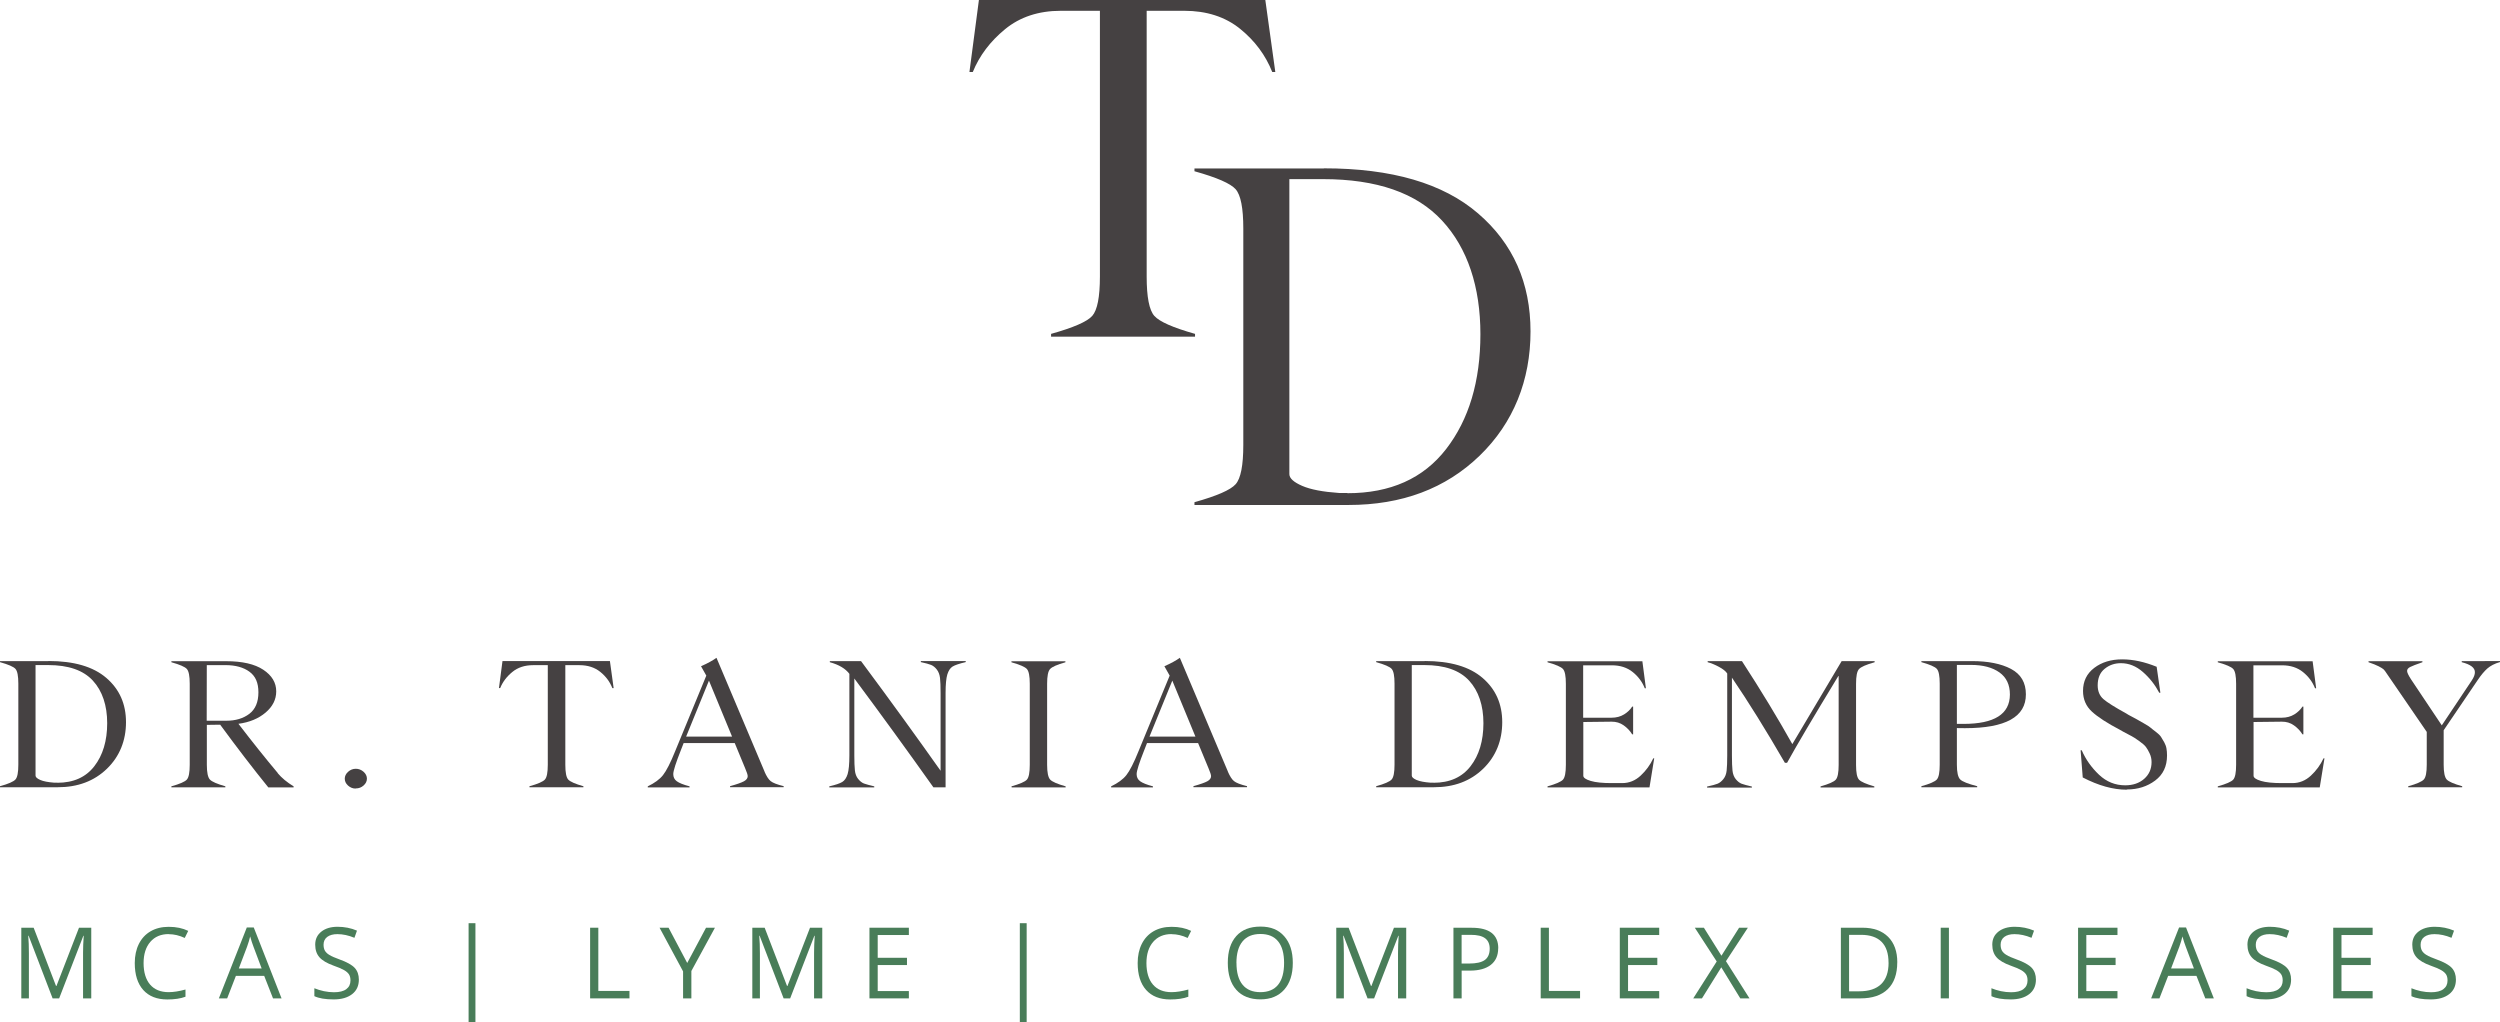 <?xml version="1.0" encoding="UTF-8"?><svg id="Layer_1" xmlns="http://www.w3.org/2000/svg" viewBox="0 0 530.36 216.89"><defs><style>.cls-1{fill:#454142;}.cls-1,.cls-2{stroke-width:0px;}.cls-2{fill:#497d59;}</style></defs><g id="main"><g id="name"><path class="cls-1" d="m10.29,140.23c5.39,0,9.48,1.19,12.27,3.59,2.79,2.4,4.17,5.52,4.17,9.39s-1.34,7.26-4.05,9.88c-2.71,2.62-6.18,3.92-10.44,3.92H0v-.22c1.77-.49,2.87-.97,3.28-1.43.41-.46.61-1.5.61-3.13v-17.2c0-1.63-.2-2.67-.61-3.13-.41-.46-1.51-.93-3.28-1.43v-.22h10.29v-.02Zm1.87,25.83c3.42,0,6.04-1.17,7.85-3.51,1.81-2.34,2.73-5.38,2.73-9.13s-1.02-6.84-3.05-9.04c-2.03-2.2-5.19-3.29-9.48-3.29h-2.67v23.45c0,.33.35.64,1.02.93.67.29,1.65.47,2.93.57h.67v.02Z"/><path class="cls-1" d="m58.91,164.02c.85,1.01,1.97,1.94,3.38,2.8v.22h-5.37c-3.32-4.1-6.71-8.53-10.21-13.3l-2.83.04v8.47c0,1.63.22,2.67.65,3.13.43.46,1.53.93,3.28,1.43v.22h-11.45v-.22c1.77-.49,2.87-.97,3.28-1.43.41-.46.61-1.5.61-3.13v-17.2c0-1.63-.2-2.67-.61-3.13-.41-.46-1.51-.93-3.28-1.43v-.22h11.62c3.42,0,6.04.6,7.87,1.81,1.83,1.21,2.75,2.74,2.75,4.59,0,1.72-.75,3.22-2.26,4.5-1.51,1.28-3.42,2.07-5.76,2.38,2.95,3.84,5.74,7.34,8.38,10.48l-.04-.02Zm-15.05-11.12h4.15c1.97,0,3.6-.49,4.88-1.46,1.28-.97,1.93-2.49,1.93-4.56s-.63-3.44-1.89-4.37c-1.26-.93-2.97-1.41-5.11-1.41h-3.95l-.02,11.8Z"/><path class="cls-1" d="m75.44,167.29c-.61,0-1.14-.22-1.61-.64-.47-.42-.69-.92-.69-1.46s.24-1.04.71-1.46c.47-.42,1.02-.64,1.63-.64s1.18.22,1.65.64c.47.42.71.91.71,1.46s-.24,1.03-.71,1.45c-.47.42-1.02.62-1.65.62l-.04.04Z"/><path class="cls-1" d="m130.15,145.98h-.24c-.53-1.34-1.38-2.49-2.56-3.44-1.18-.95-2.66-1.43-4.43-1.43h-2.99v21.13c0,1.63.2,2.67.61,3.13.41.46,1.49.93,3.23,1.43v.22h-11.45v-.22c1.77-.49,2.87-.97,3.28-1.43.41-.46.61-1.5.61-3.13v-21.13h-3.11c-1.77,0-3.26.49-4.43,1.46-1.18.97-2.03,2.1-2.56,3.4h-.26l.75-5.73h22.79l.79,5.73Z"/><path class="cls-1" d="m162.18,163.69c.43.97.85,1.65,1.3,2.01.45.37,1.36.73,2.77,1.08v.22h-11.37v-.22c1.44-.4,2.42-.75,2.95-1.04.53-.29.79-.66.79-1.08,0-.28-.18-.84-.55-1.7l-2.2-5.32h-10.84l-.57,1.46c-1.08,2.73-1.63,4.43-1.63,5.12,0,.64.24,1.15.75,1.52s1.4.73,2.71,1.08v.22h-8.87v-.22c1.44-.7,2.52-1.48,3.23-2.38.71-.9,1.59-2.6,2.6-5.12l6.59-15.99-1.12-1.99c1.4-.62,2.5-1.23,3.28-1.79l10.21,24.17-.04-.02Zm-6.88-7.43l-4.9-11.87-4.84,11.87h9.74Z"/><path class="cls-1" d="m204.84,140.47c-1.32.31-2.24.62-2.75.93-.51.31-.87.88-1.12,1.68-.24.8-.37,2.12-.37,3.93v20.02h-2.58c-5.53-7.79-11.13-15.5-16.78-23.09v16.3c0,1.41.04,2.47.12,3.2.08.73.31,1.34.69,1.81.39.47.79.8,1.24.97.45.16,1.18.37,2.18.6v.22h-9.54v-.22c1.32-.31,2.24-.62,2.75-.93.51-.31.89-.88,1.14-1.68.24-.8.37-2.12.37-3.95v-17.31c-.83-1.11-2.22-1.94-4.15-2.47v-.22h6.63c6.31,8.49,11.92,16.25,16.87,23.25v-16.49c0-1.41-.04-2.47-.12-3.18-.08-.71-.31-1.32-.67-1.79-.37-.48-.77-.8-1.22-.99-.45-.18-1.18-.38-2.18-.6v-.22h9.54l-.04.22Z"/><path class="cls-1" d="m214.57,166.82c1.77-.5,2.87-.97,3.28-1.43.41-.46.61-1.5.61-3.13v-17.2c0-1.63-.2-2.67-.61-3.13-.41-.46-1.51-.93-3.28-1.43v-.22h11.45v.22c-1.75.49-2.83.97-3.25,1.43-.43.46-.63,1.5-.63,3.13v17.2c0,1.63.22,2.67.65,3.13.43.46,1.53.93,3.28,1.43v.22h-11.45l-.04-.22Z"/><path class="cls-1" d="m260.48,163.69c.43.97.85,1.65,1.3,2.01.45.37,1.36.73,2.77,1.08v.22h-11.37v-.22c1.44-.4,2.42-.75,2.95-1.04.53-.29.79-.66.79-1.08,0-.28-.18-.84-.55-1.7l-2.2-5.32h-10.84l-.57,1.46c-1.08,2.73-1.63,4.43-1.63,5.12,0,.64.24,1.15.75,1.52.51.37,1.4.73,2.71,1.08v.22h-8.87v-.22c1.44-.7,2.52-1.48,3.23-2.38.71-.9,1.59-2.6,2.6-5.12l6.59-15.99-1.12-1.99c1.4-.62,2.5-1.23,3.28-1.79l10.21,24.17-.04-.02Zm-6.88-7.43l-4.9-11.87-4.84,11.87h9.74Z"/><path class="cls-1" d="m302.25,140.23c5.39,0,9.48,1.19,12.27,3.59,2.79,2.4,4.17,5.52,4.17,9.39s-1.34,7.26-4.05,9.88c-2.71,2.62-6.18,3.92-10.44,3.92h-12.25v-.22c1.77-.49,2.87-.97,3.28-1.43.41-.46.61-1.5.61-3.13v-17.2c0-1.63-.2-2.67-.61-3.13-.41-.46-1.51-.93-3.28-1.43v-.22h10.29v-.02Zm1.87,25.83c3.42,0,6.04-1.17,7.85-3.51,1.81-2.34,2.73-5.38,2.73-9.13s-1.02-6.84-3.05-9.04c-2.03-2.2-5.19-3.29-9.48-3.29h-2.67v23.45c0,.33.35.64,1.02.93.67.29,1.65.47,2.93.57h.67v.02Z"/><path class="cls-1" d="m350.93,160.89l-1,6.15h-21.63v-.22c1.77-.5,2.87-.97,3.28-1.43.41-.46.61-1.5.61-3.13v-17.2c0-1.63-.2-2.67-.61-3.13-.41-.46-1.51-.93-3.28-1.43v-.22h20.12l.75,5.73h-.24c-.53-1.34-1.38-2.49-2.56-3.44-1.18-.95-2.66-1.43-4.43-1.43h-6.08v11.12h6c1.04,0,1.93-.24,2.69-.71.75-.47,1.32-1.02,1.71-1.65h.2v5.89h-.2c-.43-.71-1.02-1.35-1.79-1.9-.77-.55-1.63-.8-2.58-.79l-6,.07v11.4c0,.42.53.79,1.57,1.1,1.04.31,2.5.46,4.39.46h2.28c1.49,0,2.79-.53,3.93-1.59,1.14-1.06,2.03-2.29,2.67-3.66h.22Z"/><path class="cls-1" d="m397.63,140.51c-1.75.49-2.83.97-3.25,1.43-.43.46-.63,1.5-.63,3.13v17.2c0,1.63.2,2.67.63,3.13.43.46,1.51.93,3.25,1.43v.22h-11.41v-.22c1.75-.5,2.83-.97,3.23-1.43.41-.46.61-1.5.61-3.13v-18.84h-.08c-5.31,8.75-8.93,14.87-10.86,18.39h-.47c-3.97-6.86-7.71-12.88-11.23-18.06v16.52c0,1.41.04,2.47.12,3.2.08.73.31,1.34.69,1.81.39.47.79.8,1.24.97.45.17,1.18.37,2.18.6v.22h-9.5v-.22c1.04-.22,1.77-.42,2.22-.6.45-.18.85-.51,1.24-.99.39-.48.61-1.08.69-1.81.08-.73.12-1.79.12-3.2v-17.38c-.3-.48-.9-.95-1.75-1.41-.85-.46-1.65-.79-2.4-.99v-.22h7.28c4.05,6.24,7.61,12.11,10.68,17.6l10.46-17.6h7v.22l-.06.04Z"/><path class="cls-1" d="m415.14,154.47v7.76c0,1.63.24,2.67.71,3.13.47.46,1.67.93,3.6,1.43v.22h-11.84v-.22c1.77-.49,2.87-.97,3.28-1.43.41-.46.61-1.5.61-3.13v-17.2c0-1.63-.2-2.67-.61-3.13-.41-.46-1.51-.93-3.28-1.43v-.22h10.74c3.42,0,6.18.55,8.28,1.66,2.1,1.12,3.15,2.91,3.15,5.38.02,4.79-4.29,7.19-12.94,7.19l-1.71-.02Zm0-13.41v12.51h1.4c6.55,0,9.83-2.07,9.85-6.22,0-2.07-.73-3.64-2.22-4.7-1.49-1.06-3.5-1.59-6.04-1.59h-2.99Z"/><path class="cls-1" d="m451.18,167.53c-2.89,0-6-.86-9.34-2.6l-.45-5.76h.24c.85,1.96,2.08,3.68,3.66,5.18,1.59,1.5,3.44,2.25,5.55,2.25,1.65,0,2.99-.46,4.03-1.37,1.04-.91,1.57-2.1,1.57-3.55,0-.64-.12-1.24-.39-1.81-.26-.57-.53-1.04-.81-1.41-.28-.37-.77-.79-1.46-1.28-.69-.49-1.2-.82-1.53-.99-.33-.17-.94-.49-1.83-.97-.26-.15-.47-.26-.61-.35-2.75-1.44-4.76-2.74-6.02-3.9-1.26-1.15-1.89-2.62-1.89-4.39,0-2.05.79-3.68,2.38-4.89,1.59-1.21,3.56-1.81,5.92-1.81s4.74.53,7.32,1.57l.79,5.51h-.24c-.9-1.7-2.05-3.16-3.48-4.41-1.42-1.24-2.97-1.86-4.66-1.86-1.32,0-2.48.4-3.46,1.21-.98.8-1.46,1.98-1.46,3.49,0,1.24.41,2.21,1.2,2.91.79.69,2.42,1.72,4.88,3.07.18.13.33.22.43.27.89.47,1.49.79,1.77.95.28.16.79.46,1.51.86.71.4,1.2.71,1.44.93.24.22.63.51,1.14.9.51.38.85.73,1.06,1.04.2.31.43.68.67,1.12.24.44.41.88.49,1.33.08.46.12.95.12,1.5,0,2.29-.83,4.06-2.52,5.32-1.69,1.26-3.68,1.89-5.98,1.89l-.04.04Z"/><path class="cls-1" d="m493.12,160.89l-1,6.15h-21.63v-.22c1.77-.5,2.87-.97,3.28-1.43.41-.46.61-1.5.61-3.13v-17.2c0-1.63-.2-2.67-.61-3.13-.41-.46-1.51-.93-3.28-1.43v-.22h20.12l.75,5.73h-.24c-.53-1.34-1.38-2.49-2.56-3.44-1.18-.95-2.66-1.43-4.43-1.43h-6.08v11.12h6c1.04,0,1.93-.24,2.69-.71.75-.47,1.32-1.02,1.71-1.65h.2v5.89h-.2c-.43-.71-1.02-1.35-1.79-1.9-.77-.55-1.63-.8-2.58-.79l-6,.07v11.4c0,.42.53.79,1.57,1.1,1.04.31,2.5.46,4.39.46h2.28c1.49,0,2.79-.53,3.93-1.59,1.14-1.06,2.03-2.29,2.67-3.66h.22Z"/><path class="cls-1" d="m530.36,140.23v.22c-1.14.33-2.03.79-2.71,1.39-.67.6-1.36,1.44-2.08,2.52l-7.16,10.56v7.32c0,1.63.22,2.67.65,3.13.43.46,1.53.93,3.28,1.43v.22h-11.45v-.22c1.77-.49,2.87-.97,3.3-1.43.43-.46.63-1.5.63-3.13v-6.97l-8.5-12.4c-.26-.42-.49-.71-.67-.88-.18-.16-.53-.38-1.04-.64-.51-.26-1.22-.55-2.14-.86v-.22h11.43v.22c-1.3.46-2.18.79-2.6,1.01-.43.22-.65.49-.65.84,0,.33.28.92.83,1.77l6.53,9.77,6.35-9.51c.47-.7.69-1.3.67-1.79,0-.93-.94-1.63-2.79-2.1v-.22l8.12-.02Z"/></g><g id="TD"><path class="cls-1" d="m270.55,15.28h-.65c-1.41-3.56-3.69-6.64-6.84-9.18-3.15-2.54-7.11-3.81-11.83-3.81h-7.97v56.38c0,4.34.54,7.13,1.63,8.35,1.08,1.22,3.96,2.49,8.63,3.81v.59h-30.54v-.59c4.72-1.32,7.65-2.59,8.73-3.81,1.08-1.22,1.63-4,1.63-8.35V2.29h-8.3c-4.72,0-8.68,1.32-11.83,3.91-3.15,2.59-5.43,5.61-6.84,9.08h-.71l2.01-15.28h60.76l2.12,15.28Z"/><path class="cls-1" d="m280.86,35.71c14.38,0,25.28,3.17,32.71,9.57,7.43,6.39,11.12,14.74,11.12,25.04s-3.58,19.38-10.8,26.36c-7.22,6.98-16.49,10.45-27.83,10.45h-32.66v-.59c4.72-1.32,7.65-2.59,8.73-3.81,1.09-1.22,1.63-4,1.63-8.35v-45.89c0-4.34-.54-7.12-1.63-8.35-1.08-1.22-4.01-2.49-8.73-3.81v-.59h27.45v-.05Zm4.99,68.92c9.11,0,16.11-3.12,20.94-9.37,4.83-6.25,7.27-14.35,7.27-24.36s-2.71-18.26-8.14-24.11c-5.42-5.86-13.83-8.79-25.28-8.79h-7.11v62.58c0,.88.92,1.71,2.71,2.49,1.79.78,4.39,1.27,7.81,1.51h1.79v.05Z"/></g><g id="tagline"><path class="cls-2" d="m11.16,211.8l-5.09-13.29h-.08c.1,1.05.14,2.3.14,3.75v9.54h-1.61v-14.99h2.62l4.75,12.37h.08l4.79-12.37h2.6v14.99h-1.74v-9.66c0-1.11.05-2.31.14-3.61h-.08l-5.13,13.27h-1.4Z"/><path class="cls-2" d="m35.79,198.16c-1.65,0-2.95.55-3.9,1.65-.95,1.1-1.43,2.6-1.43,4.51s.46,3.48,1.38,4.55c.92,1.07,2.23,1.61,3.93,1.61,1.05,0,2.24-.19,3.58-.56v1.53c-1.04.39-2.32.58-3.85.58-2.21,0-3.91-.67-5.11-2.01-1.2-1.34-1.8-3.24-1.8-5.71,0-1.54.29-2.9.87-4.06.58-1.16,1.41-2.06,2.5-2.69,1.09-.63,2.37-.94,3.85-.94,1.57,0,2.95.29,4.12.86l-.74,1.5c-1.13-.53-2.27-.8-3.4-.8Z"/><path class="cls-2" d="m57.92,211.8l-1.87-4.77h-6.01l-1.85,4.77h-1.76l5.93-15.05h1.47l5.9,15.05h-1.8Zm-2.41-6.34l-1.74-4.64c-.23-.59-.46-1.31-.7-2.16-.15.66-.37,1.38-.65,2.16l-1.76,4.64h4.85Z"/><path class="cls-2" d="m76.13,207.82c0,1.32-.48,2.35-1.44,3.09-.96.74-2.26,1.11-3.9,1.11-1.78,0-3.14-.23-4.1-.69v-1.68c.62.26,1.29.46,2.01.62.72.15,1.44.23,2.15.23,1.16,0,2.04-.22,2.62-.66.59-.44.88-1.05.88-1.84,0-.52-.1-.95-.31-1.28-.21-.33-.56-.64-1.05-.92-.49-.28-1.23-.6-2.23-.95-1.39-.5-2.39-1.09-2.99-1.77-.6-.68-.9-1.58-.9-2.68,0-1.16.43-2.07,1.3-2.76s2.02-1.03,3.45-1.03,2.86.27,4.11.82l-.54,1.52c-1.24-.52-2.44-.78-3.61-.78-.92,0-1.64.2-2.16.59s-.78.95-.78,1.65c0,.52.1.95.29,1.28.19.33.51.64.97.91.45.28,1.15.58,2.09.92,1.57.56,2.65,1.16,3.25,1.8.59.64.89,1.48.89,2.5Z"/><path class="cls-2" d="m99.41,195.85h1.45v21.04h-1.45v-21.04Z"/><path class="cls-2" d="m125.19,211.8v-14.99h1.74v13.41h6.61v1.58h-8.36Z"/><path class="cls-2" d="m145.78,204.31l4-7.5h1.89l-5,9.18v5.81h-1.76v-5.73l-4.99-9.26h1.91l3.97,7.5Z"/><path class="cls-2" d="m166.24,211.8l-5.09-13.29h-.08c.1,1.05.14,2.3.14,3.75v9.54h-1.61v-14.99h2.62l4.75,12.37h.08l4.79-12.37h2.6v14.99h-1.74v-9.66c0-1.11.05-2.31.14-3.61h-.08l-5.13,13.27h-1.4Z"/><path class="cls-2" d="m192.81,211.8h-8.36v-14.99h8.36v1.55h-6.61v4.83h6.21v1.54h-6.21v5.52h6.61v1.56Z"/><path class="cls-2" d="m216.35,195.85h1.45v21.04h-1.45v-21.04Z"/><path class="cls-2" d="m248.54,198.16c-1.65,0-2.95.55-3.9,1.65-.95,1.1-1.43,2.6-1.43,4.51s.46,3.48,1.38,4.55c.92,1.07,2.23,1.61,3.93,1.61,1.05,0,2.24-.19,3.58-.56v1.53c-1.04.39-2.32.58-3.84.58-2.21,0-3.91-.67-5.11-2.01-1.2-1.34-1.8-3.24-1.8-5.71,0-1.54.29-2.9.87-4.06.58-1.16,1.41-2.06,2.5-2.69,1.09-.63,2.37-.94,3.85-.94,1.57,0,2.95.29,4.12.86l-.74,1.5c-1.14-.53-2.27-.8-3.4-.8Z"/><path class="cls-2" d="m274.26,204.29c0,2.4-.61,4.29-1.82,5.66-1.21,1.37-2.9,2.06-5.06,2.06s-3.91-.67-5.11-2.03c-1.2-1.35-1.8-3.25-1.8-5.72s.6-4.33,1.8-5.68c1.2-1.34,2.91-2.01,5.13-2.01s3.84.68,5.04,2.05c1.21,1.37,1.82,3.25,1.82,5.66Zm-11.95,0c0,2.03.43,3.57,1.3,4.62.86,1.05,2.12,1.57,3.77,1.57s2.92-.52,3.76-1.57c.85-1.05,1.27-2.59,1.27-4.62s-.42-3.55-1.27-4.59c-.84-1.04-2.09-1.56-3.75-1.56s-2.92.52-3.79,1.57c-.87,1.05-1.3,2.58-1.3,4.58Z"/><path class="cls-2" d="m290.12,211.8l-5.09-13.29h-.08c.1,1.05.14,2.3.14,3.75v9.54h-1.61v-14.99h2.62l4.75,12.37h.08l4.79-12.37h2.6v14.99h-1.74v-9.66c0-1.11.05-2.31.14-3.61h-.08l-5.13,13.27h-1.4Z"/><path class="cls-2" d="m317.83,201.18c0,1.52-.52,2.69-1.55,3.5-1.04.82-2.52,1.23-4.44,1.23h-1.76v5.9h-1.74v-14.99h3.89c3.75,0,5.62,1.46,5.62,4.37Zm-7.76,3.23h1.57c1.54,0,2.66-.25,3.35-.75.69-.5,1.04-1.3,1.04-2.4,0-.99-.33-1.73-.97-2.21-.65-.49-1.66-.73-3.04-.73h-1.95v6.09Z"/><path class="cls-2" d="m326.85,211.8v-14.99h1.74v13.41h6.61v1.58h-8.36Z"/><path class="cls-2" d="m351.99,211.8h-8.36v-14.99h8.36v1.55h-6.61v4.83h6.21v1.54h-6.21v5.52h6.61v1.56Z"/><path class="cls-2" d="m371.17,211.8h-1.98l-4.03-6.59-4.1,6.59h-1.85l4.98-7.83-4.65-7.16h1.93l3.72,5.94,3.75-5.94h1.86l-4.65,7.1,5,7.9Z"/><path class="cls-2" d="m402.49,204.17c0,2.47-.67,4.37-2.01,5.67-1.34,1.31-3.28,1.96-5.8,1.96h-4.15v-14.99h4.59c2.33,0,4.14.65,5.44,1.94,1.29,1.29,1.94,3.1,1.94,5.41Zm-1.85.06c0-1.96-.49-3.43-1.47-4.42-.98-.99-2.44-1.49-4.37-1.49h-2.53v11.98h2.12c2.08,0,3.64-.51,4.69-1.53,1.04-1.02,1.57-2.53,1.57-4.54Z"/><path class="cls-2" d="m411.71,211.8v-14.99h1.74v14.99h-1.74Z"/><path class="cls-2" d="m431.91,207.82c0,1.32-.48,2.35-1.44,3.09-.96.74-2.26,1.11-3.9,1.11-1.78,0-3.14-.23-4.1-.69v-1.68c.62.26,1.29.46,2.01.62.72.15,1.44.23,2.15.23,1.16,0,2.04-.22,2.62-.66.59-.44.88-1.05.88-1.84,0-.52-.1-.95-.31-1.28-.21-.33-.56-.64-1.05-.92-.49-.28-1.23-.6-2.23-.95-1.39-.5-2.39-1.09-2.99-1.77-.6-.68-.9-1.58-.9-2.68,0-1.16.43-2.07,1.3-2.76.87-.68,2.02-1.03,3.45-1.03s2.86.27,4.11.82l-.54,1.52c-1.24-.52-2.44-.78-3.61-.78-.92,0-1.64.2-2.16.59-.52.4-.78.95-.78,1.65,0,.52.1.95.29,1.28.19.33.51.64.97.91.45.28,1.15.58,2.09.92,1.57.56,2.65,1.16,3.25,1.8.59.64.89,1.48.89,2.5Z"/><path class="cls-2" d="m449.21,211.8h-8.36v-14.99h8.36v1.55h-6.61v4.83h6.21v1.54h-6.21v5.52h6.61v1.56Z"/><path class="cls-2" d="m467.84,211.8l-1.87-4.77h-6.01l-1.85,4.77h-1.76l5.93-15.05h1.47l5.9,15.05h-1.8Zm-2.41-6.34l-1.74-4.64c-.23-.59-.46-1.31-.7-2.16-.15.66-.37,1.38-.65,2.16l-1.76,4.64h4.85Z"/><path class="cls-2" d="m486.04,207.82c0,1.32-.48,2.35-1.44,3.09-.96.74-2.26,1.11-3.9,1.11-1.78,0-3.14-.23-4.1-.69v-1.68c.62.26,1.29.46,2.01.62.72.15,1.44.23,2.15.23,1.16,0,2.04-.22,2.62-.66.59-.44.88-1.05.88-1.84,0-.52-.1-.95-.31-1.28-.21-.33-.56-.64-1.05-.92-.49-.28-1.23-.6-2.23-.95-1.39-.5-2.39-1.09-2.99-1.77-.6-.68-.9-1.58-.9-2.68,0-1.16.43-2.07,1.3-2.76.87-.68,2.02-1.03,3.45-1.03s2.86.27,4.11.82l-.54,1.52c-1.24-.52-2.44-.78-3.61-.78-.92,0-1.64.2-2.16.59-.52.4-.78.95-.78,1.65,0,.52.1.95.29,1.28.19.33.51.64.97.91.45.28,1.15.58,2.09.92,1.57.56,2.65,1.16,3.25,1.8.59.64.89,1.48.89,2.5Z"/><path class="cls-2" d="m503.34,211.8h-8.36v-14.99h8.36v1.55h-6.61v4.83h6.21v1.54h-6.21v5.52h6.61v1.56Z"/><path class="cls-2" d="m521.01,207.82c0,1.32-.48,2.35-1.44,3.09-.96.74-2.26,1.11-3.9,1.11-1.78,0-3.14-.23-4.1-.69v-1.68c.62.26,1.29.46,2.01.62.72.15,1.44.23,2.15.23,1.16,0,2.04-.22,2.62-.66.59-.44.88-1.05.88-1.84,0-.52-.1-.95-.31-1.28-.21-.33-.56-.64-1.05-.92-.49-.28-1.23-.6-2.23-.95-1.39-.5-2.39-1.09-2.99-1.77-.6-.68-.9-1.58-.9-2.68,0-1.16.43-2.07,1.3-2.76.87-.68,2.02-1.03,3.45-1.03s2.86.27,4.11.82l-.54,1.52c-1.24-.52-2.44-.78-3.61-.78-.92,0-1.64.2-2.16.59s-.78.95-.78,1.65c0,.52.1.95.29,1.28.19.33.51.64.97.91.45.28,1.15.58,2.09.92,1.57.56,2.65,1.16,3.25,1.8.59.64.89,1.48.89,2.5Z"/></g></g></svg>